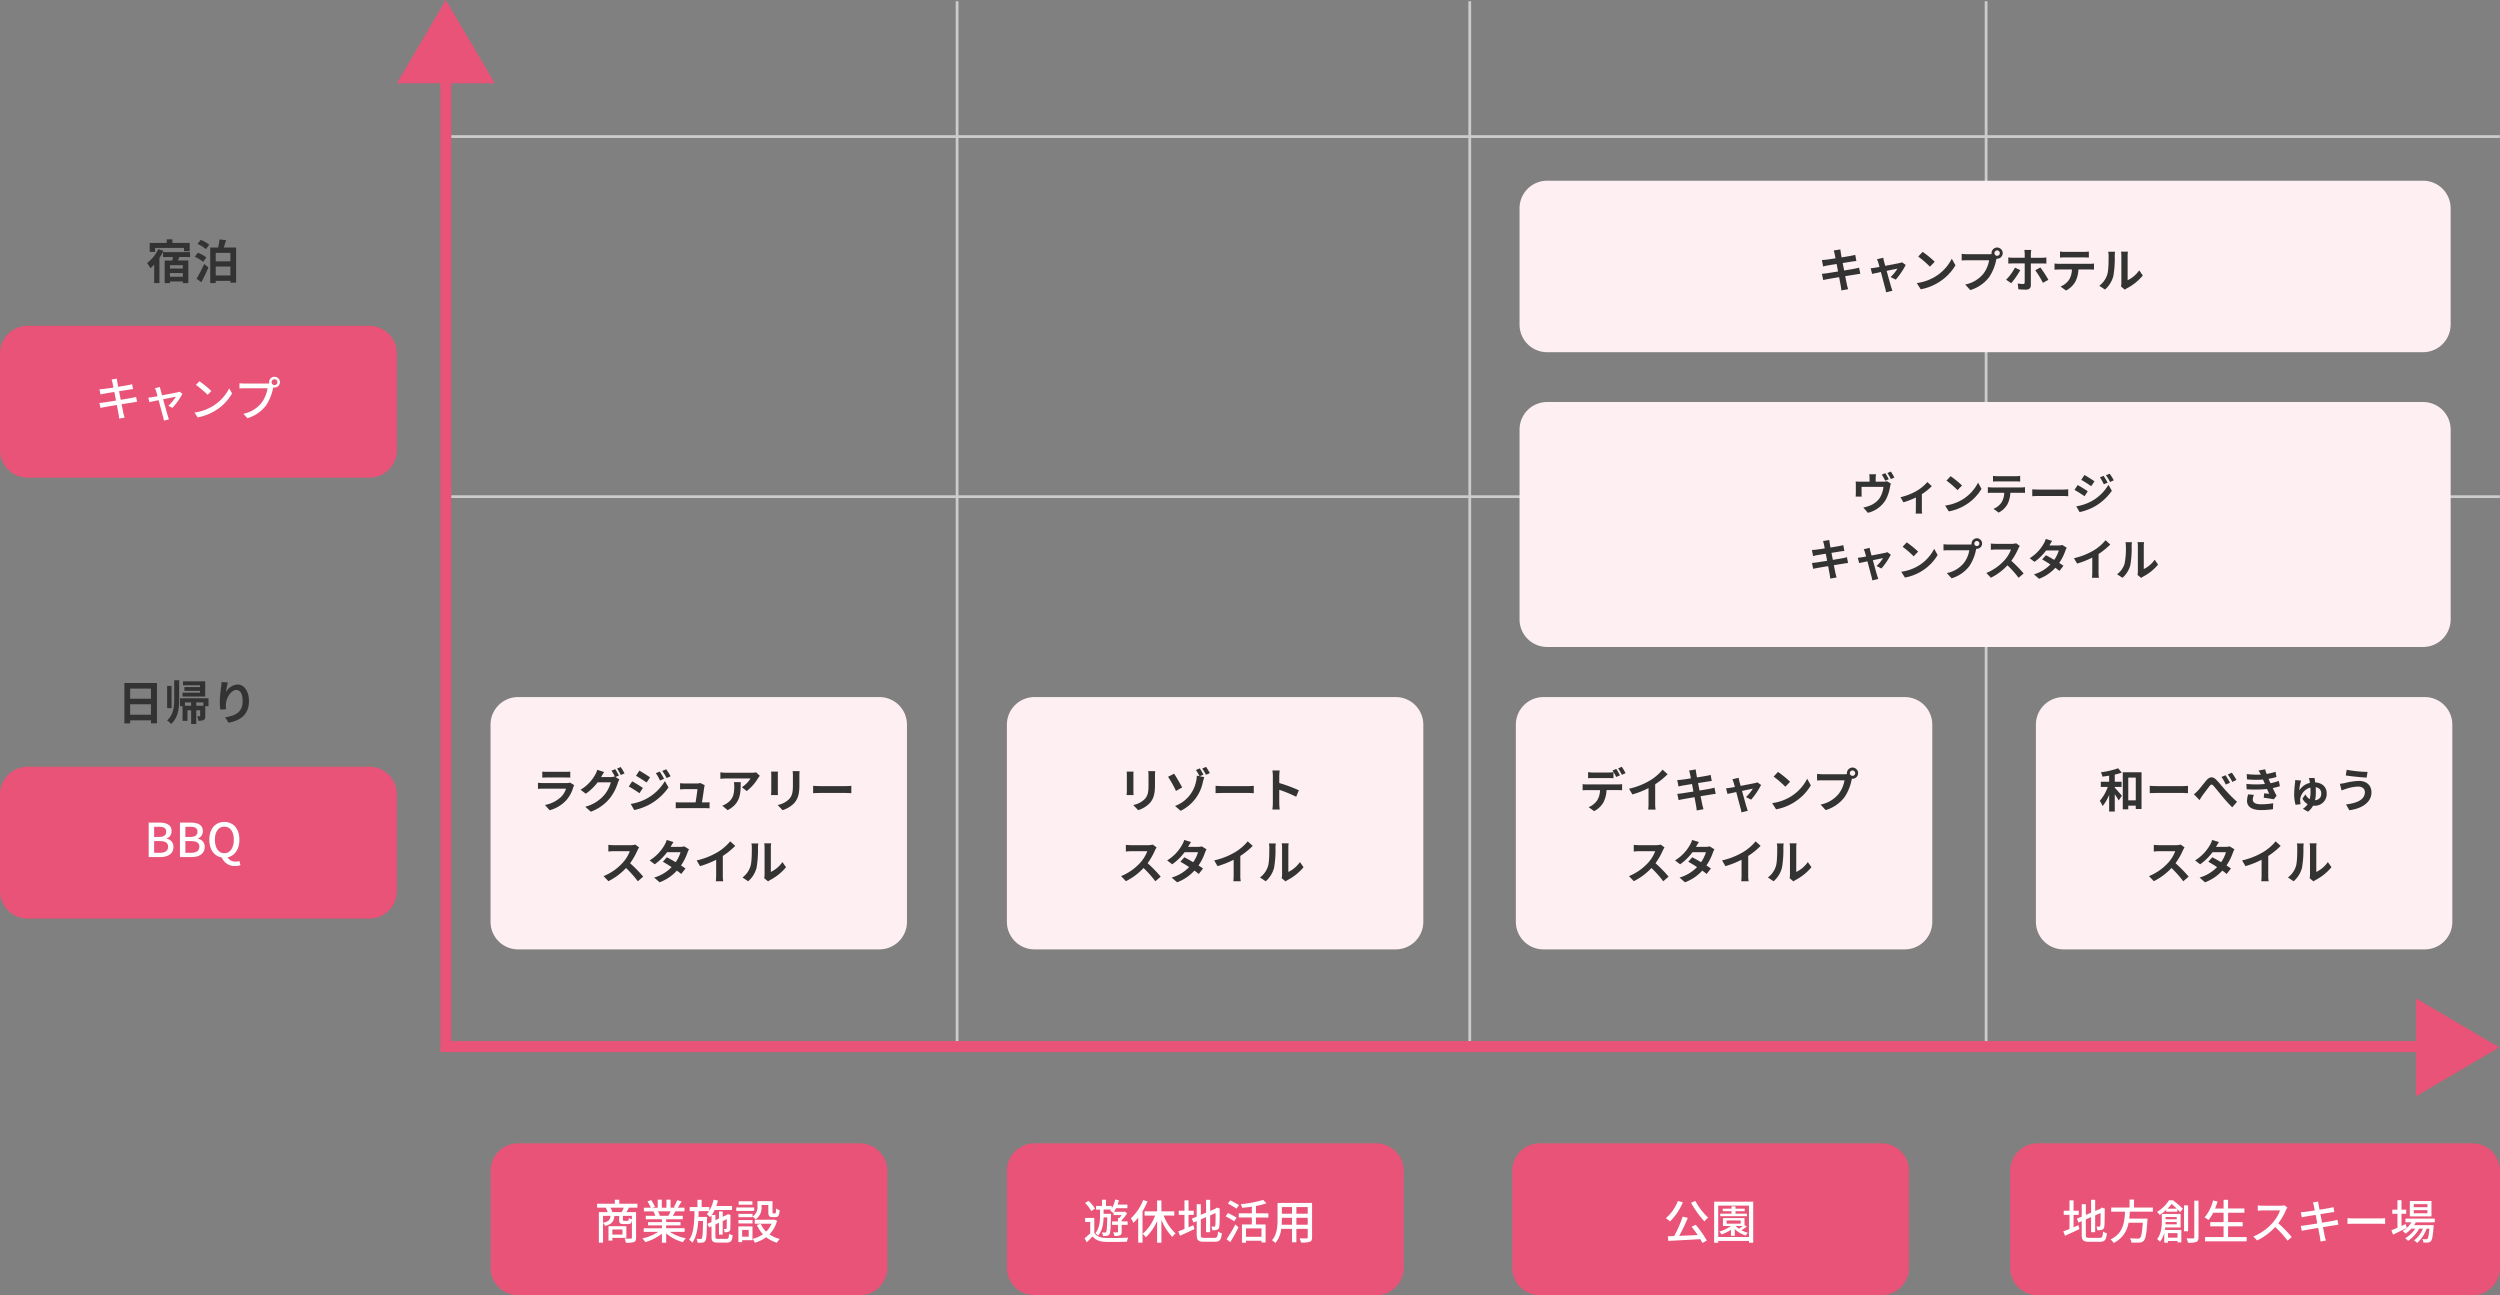 <svg xmlns="http://www.w3.org/2000/svg" width="906.854" height="469.832" viewBox="0 0 906.854 469.832"><rect x="0" y="0" width="906.854" height="469.832" fill="#808080" stroke="none"/><g transform="translate(1736.02 7374)"><path d="M0,0H744.626" transform="translate(-1573.855 -7324.462)" fill="none" stroke="#ccc" stroke-width="1"/><path d="M0,0V379.421" transform="translate(-1388.843 -7373.556)" fill="none" stroke="#ccc" stroke-width="1"/><path d="M0,0V379.421" transform="translate(-1202.879 -7373.556)" fill="none" stroke="#ccc" stroke-width="1"/><path d="M0,0V379.421" transform="translate(-1015.577 -7373.556)" fill="none" stroke="#ccc" stroke-width="1"/><path d="M0,0H744.626" transform="translate(-1573.855 -7193.842)" fill="none" stroke="#ccc" stroke-width="1"/><path d="M10,0H133.949a10,10,0,0,1,10,10V45.092a10,10,0,0,1-10,10H10a10,10,0,0,1-10-10V10A10,10,0,0,1,10,0Z" transform="translate(-1558.083 -6959.261)" fill="#e85377"/><path d="M-23.613-3.468v1.853h-3.655V-3.468Zm1.428,3.043v-4.25h-6.494V.561h1.411V-.425Zm-5.083-9.35a8.326,8.326,0,0,0-.68-1.6h4.828a12.651,12.651,0,0,1-.782,1.6Zm7.089,2.567a3.012,3.012,0,0,1-1.139-.442c-.051.918-.119,1.037-.442,1.037h-1.224c-.391,0-.442-.034-.442-.374V-8.4h3.247ZM-30.651-8.4h2.72c-.153,1.411-.68,2.091-2.72,2.5Zm12.478-2.975v-1.445h-6.579v-1.445h-1.615v1.445H-32.81v1.445h3.145a9.481,9.481,0,0,1,.7,1.6h-3.2V1.309h1.513V-5.865a3.178,3.178,0,0,1,.714,1.088c2.516-.595,3.213-1.649,3.417-3.621H-24.8V-6.97c0,1.19.306,1.53,1.632,1.53h1.581c.867,0,1.241-.289,1.411-1.377V-.51c0,.255-.085.34-.391.357-.289,0-1.275.017-2.3-.034a6.058,6.058,0,0,1,.527,1.53,8.948,8.948,0,0,0,2.907-.272c.6-.255.765-.731.765-1.564V-9.775h-3.485c.289-.459.578-1,.9-1.6Zm12,1.326a15.862,15.862,0,0,1-.748,1.615h-3.587l.493-.1a7.152,7.152,0,0,0-.731-1.513ZM-1.054-2.6V-3.927h-6.7V-4.964h5.219v-1.19H-7.752v-1.02h6.018V-8.432h-3.6c.289-.476.629-1.037.952-1.615H-1.1v-1.326H-3.553a26.6,26.6,0,0,0,1.411-2.312l-1.632-.408a14.817,14.817,0,0,1-1.19,2.516l.646.2H-6.154V-14.28h-1.5v2.907H-9.333V-14.28h-1.479v2.907h-1.87l.867-.323a11.816,11.816,0,0,0-1.36-2.431l-1.377.459a12.746,12.746,0,0,1,1.241,2.3h-2.516v1.326h3.859l-.408.068a8.422,8.422,0,0,1,.714,1.547h-3.485v1.258H-9.3v1.02h-5.015v1.19H-9.3v1.037h-6.6V-2.6h5.253A16.494,16.494,0,0,1-16.371-.238a7.094,7.094,0,0,1,1.037,1.343A16.886,16.886,0,0,0-9.3-1.955v3.3h1.547V-2.074a15.165,15.165,0,0,0,6.086,3.2A7.1,7.1,0,0,1-.612-.289,15.612,15.612,0,0,1-6.375-2.6ZM11.152-.068c-.9,0-1.037-.119-1.037-.782V-5.287L11.407-5.9v4.284H12.75V-6.528l1.479-.7c0,1.853-.017,3.094-.051,3.3-.051.238-.136.289-.306.289-.136,0-.476,0-.748-.017a3.83,3.83,0,0,1,.306,1.19A3.833,3.833,0,0,0,14.756-2.6,1.031,1.031,0,0,0,15.5-3.638c.068-.476.068-2.431.068-4.845L15.64-8.7l-.969-.357-.272.187-.136.1-1.513.7v-1.938H11.407v2.567l-1.292.6v-1.9H8.806a12.2,12.2,0,0,0,1.037-1.8H16.15V-12H10.438c.221-.629.408-1.292.578-1.955L9.452-14.28A13.371,13.371,0,0,1,7.922-10.3v-1.292h-2.8v-2.652H3.6v2.652H.782v1.462H2.533C2.465-6.069,2.278-2.074.578.255A4.363,4.363,0,0,1,1.734,1.326C3.145-.6,3.672-3.434,3.893-6.579H5.61C5.542-2.193,5.44-.612,5.185-.272a.491.491,0,0,1-.51.238c-.255,0-.8,0-1.428-.051a3.747,3.747,0,0,1,.408,1.411,11.184,11.184,0,0,0,1.768-.051A1.231,1.231,0,0,0,6.443.663c.442-.578.527-2.516.629-8.024.017-.2.017-.663.017-.663H3.978c.017-.7.034-1.394.051-2.108H7.82a6.805,6.805,0,0,1-.833,1.088,10.744,10.744,0,0,1,1.19,1.1A6.943,6.943,0,0,0,8.7-8.6v2.414l-1.462.68L7.82-4.2,8.7-4.624V-.867c0,1.7.476,2.142,2.312,2.142h3.213c1.513,0,1.955-.6,2.142-2.652a4.07,4.07,0,0,1-1.309-.561c-.085,1.564-.221,1.87-.935,1.87ZM23.579-9.146h-5.1v1.224h5.1v-.221a5.942,5.942,0,0,1,1.139,1,5.139,5.139,0,0,0,2.142-4.573v-.629h2.448v2.6c0,1.394.357,1.785,1.53,1.785h1.088c.986,0,1.377-.527,1.479-2.55a3.552,3.552,0,0,1-1.292-.578c-.034,1.564-.1,1.785-.357,1.785h-.663c-.238,0-.272-.068-.272-.459v-3.995H25.364v2.023a3.885,3.885,0,0,1-1.785,3.553Zm-5.1,3.5h5.1V-6.885h-5.1ZM23.528-13.7H18.547v1.241h4.981Zm.646,2.244H17.68V-10.2h6.494ZM22.185-3.315V-.867h-2.38V-3.315ZM23.562-4.59H18.445V1.122h1.36V.408h3.757ZM31.45-7.055,31.161-7H24.378v1.445h6.086A8.383,8.383,0,0,1,28.509-2.7a9.023,9.023,0,0,1-1.955-2.839L25.143-5.1a12.036,12.036,0,0,0,2.21,3.366A11.626,11.626,0,0,1,23.579-.068a5.681,5.681,0,0,1,.85,1.394,12.751,12.751,0,0,0,4.1-1.989,11.4,11.4,0,0,0,3.893,1.989,6.189,6.189,0,0,1,1.02-1.36A11.27,11.27,0,0,1,29.716-1.7,11,11,0,0,0,32.47-6.664Z" transform="translate(-1486.623 -6924.544)" fill="#fff"/><path d="M10,0H133.949a10,10,0,0,1,10,10V45.092a10,10,0,0,1-10,10H10a10,10,0,0,1-10-10V10A10,10,0,0,1,10,0Z" transform="translate(-1736.02 -7095.876)" fill="#e85377"/><path d="M10,0H133.949a10,10,0,0,1,10,10V45.092a10,10,0,0,1-10,10H10a10,10,0,0,1-10-10V10A10,10,0,0,1,10,0Z" transform="translate(-1736.02 -7255.82)" fill="#e85377"/><path d="M-16.1,0h4.182c2.771,0,4.794-1.19,4.794-3.672A2.873,2.873,0,0,0-9.588-6.647v-.085A2.783,2.783,0,0,0-7.8-9.435c0-2.261-1.853-3.077-4.42-3.077H-16.1Zm1.972-7.293v-3.689h1.734c1.768,0,2.652.493,2.652,1.8,0,1.173-.8,1.887-2.7,1.887Zm0,5.746V-5.8h1.989c1.989,0,3.077.612,3.077,2.023,0,1.53-1.122,2.227-3.077,2.227ZM-4.76,0H-.578C2.193,0,4.216-1.19,4.216-3.672A2.873,2.873,0,0,0,1.751-6.647v-.085a2.783,2.783,0,0,0,1.785-2.7c0-2.261-1.853-3.077-4.42-3.077H-4.76Zm1.972-7.293v-3.689h1.734c1.768,0,2.652.493,2.652,1.8,0,1.173-.8,1.887-2.7,1.887Zm0,5.746V-5.8H-.8c1.989,0,3.077.612,3.077,2.023,0,1.53-1.122,2.227-3.077,2.227Zm10.71-4.76c0-2.941,1.343-4.726,3.417-4.726s3.434,1.785,3.434,4.726c0,3.026-1.36,4.913-3.434,4.913S7.922-3.281,7.922-6.307Zm8.891,7.752a4.59,4.59,0,0,1-1.326.187A3.2,3.2,0,0,1,12.512.1C15.079-.442,16.8-2.788,16.8-6.307c0-4.029-2.244-6.443-5.457-6.443S5.9-10.336,5.9-6.307c0,3.621,1.8,6,4.505,6.46a5.049,5.049,0,0,0,4.862,3.094,4.965,4.965,0,0,0,1.921-.323Z" transform="translate(-1665.983 -7063.104)" fill="#fff"/><path d="M-18.734-6.987c-.391.119-.952.238-1.6.374-.816.153-2.329.408-3.978.68l-.6-3.111c1.53-.238,2.958-.459,3.706-.578.476-.068,1.054-.153,1.36-.187l-.323-1.785c-.34.1-.867.221-1.394.323-.663.136-2.108.374-3.655.629-.17-.884-.289-1.53-.323-1.734-.085-.374-.136-.9-.187-1.224l-1.9.306a9.683,9.683,0,0,1,.34,1.224c.051.238.17.85.34,1.7-1.547.238-2.958.442-3.587.51-.527.051-1,.085-1.479.119l.357,1.87c.442-.1.884-.2,1.462-.306.6-.1,2.006-.34,3.57-.595l.595,3.128c-1.836.289-3.57.561-4.4.68-.476.068-1.19.153-1.615.17l.391,1.819c.374-.1.884-.2,1.581-.323.8-.153,2.516-.442,4.369-.748.289,1.581.544,2.856.612,3.281.1.51.153,1.054.238,1.649L-22.9.544c-.17-.51-.323-1.105-.442-1.6-.1-.459-.34-1.734-.646-3.264,1.581-.255,3.077-.493,3.961-.629.646-.1,1.258-.221,1.649-.255Zm13.175,4A24.627,24.627,0,0,0-1.921-8.109l-1.088-.765a3.073,3.073,0,0,1-.731.238c-.612.136-3.281.646-5.576,1.088L-9.826-9.4c-.1-.425-.2-.833-.255-1.173l-1.819.442a5,5,0,0,1,.442,1.088c.1.357.289,1,.493,1.8-.918.17-1.632.306-1.87.34-.544.085-.986.153-1.479.187l.408,1.632c.476-.1,1.819-.391,3.349-.7C-9.928-3.4-9.163-.544-8.925.289a8.183,8.183,0,0,1,.272,1.343l1.836-.459C-6.936.85-7.14.221-7.225-.085c-.255-.8-1.037-3.638-1.7-6.035,2.142-.442,4.216-.85,4.624-.935A16.083,16.083,0,0,1-7.038-3.74Zm9.775-9.673L2.975-11.339a38.649,38.649,0,0,1,4.25,3.6L8.568-9.112A34.423,34.423,0,0,0,4.216-12.665ZM2.465-1.292,3.6.459a18.744,18.744,0,0,0,6.511-2.533,17.521,17.521,0,0,0,5.967-6.154l-1.037-1.853a16.186,16.186,0,0,1-5.9,6.409A17.664,17.664,0,0,1,2.465-1.292Zm29-9.979a1.048,1.048,0,0,1-1.054-1.054,1.059,1.059,0,0,1,1.054-1.054,1.063,1.063,0,0,1,1.071,1.054A1.052,1.052,0,0,1,31.467-11.271ZM20.6-11.832a15.379,15.379,0,0,1-1.836-.119v1.887c.425-.017,1.1-.051,1.836-.051h8.347A11.9,11.9,0,0,1,26.826-4.9,11.3,11.3,0,0,1,20.179-.85l1.462,1.6A13.222,13.222,0,0,0,28.39-3.859,17.02,17.02,0,0,0,30.94-10.1l.085-.323a1.853,1.853,0,0,0,.442.051,1.959,1.959,0,0,0,1.972-1.955,1.97,1.97,0,0,0-1.972-1.955,1.966,1.966,0,0,0-1.955,1.955,2.11,2.11,0,0,0,.051.459,5.39,5.39,0,0,1-.714.034Z" transform="translate(-1667.921 -7223.047)" fill="#fff"/><path d="M-13.77-11.254H-3.3v1.19h2.074v-3.009H-7.48v-1.309H-9.554v1.309h-6.188v3.247h1.972Zm1.139.425A13.053,13.053,0,0,1-16.677-5.8a12.958,12.958,0,0,1,1.156,1.9A12.507,12.507,0,0,0-14.11-5.2V1.479h1.9V-7.6a19.626,19.626,0,0,0,1.462-2.584Zm8.908,7.055H-8.381V-5h4.658ZM-8.381-.8V-2.142h4.658V-.8ZM-1.1-7.956V-9.724H-10.9v1.768h3.621c-.085.425-.187.85-.272,1.258H-10.3V1.513h1.921V.918h4.658V1.5h2.006V-6.7H-5.474l.459-1.258ZM3.009,1.156C3.893-.476,4.828-2.414,5.576-4.2L4.029-5.44A52.591,52.591,0,0,1,1.258-.085Zm1.8-8.993A13.159,13.159,0,0,0,1.734-9.52L.629-8.041A13.121,13.121,0,0,1,3.672-6.188ZM1.632-12.716a12.05,12.05,0,0,1,3.009,1.9l1.207-1.6a11.6,11.6,0,0,0-3.077-1.768ZM8.211-1.275V-4.522h5.321v3.247Zm5.321-8.194v3.077H8.211V-9.469Zm-2.38-1.938c.272-.833.561-1.768.8-2.7l-2.38-.238a21.671,21.671,0,0,1-.493,2.941H6.222V1.479H8.211V.68h5.321v.663h2.074v-12.75Z" transform="translate(-1665.983 -7272.807)" fill="#333"/><path d="M-20.774-1.87V-5.678h7.548V-1.87Zm7.548-9.469v3.655h-7.548v-3.655Zm-9.639-2.04V1.275h2.091V.17h7.548V1.241h2.176v-14.62Zm29.308-.612H-1.6v1.428H4.556v.663H-1.1v1.36H4.556v.663H-1.785v1.411H6.443ZM-5.746-12.308H-7.361v8.041h1.615ZM-4.794-7.6c0,2.941-.272,5.746-2.6,7.8A6.248,6.248,0,0,1-5.916,1.479C-3.315-.867-2.992-4.2-2.992-7.6v-6.766h-1.8ZM5.8-5.134H3.213V-6.341H5.8Zm-6.7,0V-6.341H1.343v1.207ZM7.65-7.854H-2.686v2.89h.918V.357H.017V-3.485H1.343V1.479h1.87V-3.485H4.624v1.972c0,.136-.051.187-.187.187a7.861,7.861,0,0,1-.918,0A5.812,5.812,0,0,1,3.978.306,3.947,3.947,0,0,0,5.9.017c.493-.272.578-.731.578-1.5V-4.964H7.65ZM12.359-13.7c-.017.476-.051,1.156-.136,1.768a40.827,40.827,0,0,0-.476,5.389,21.778,21.778,0,0,0,.2,2.805l2.091-.136a10.11,10.11,0,0,1-.085-1.785c.085-2.21,1.819-5.2,3.808-5.2,1.394,0,2.261,1.445,2.261,4.046,0,4.08-2.618,5.3-6.358,5.882L14.943,1.02C19.4.2,22.321-2.074,22.321-6.834c0-3.706-1.819-6-4.165-6a5.2,5.2,0,0,0-4.165,2.72,27.487,27.487,0,0,1,.68-3.485Z" transform="translate(-1668.035 -7112.864)" fill="#333"/><path d="M10,0H133.949a10,10,0,0,1,10,10V45.092a10,10,0,0,1-10,10H10a10,10,0,0,1-10-10V10A10,10,0,0,1,10,0Z" transform="translate(-1370.781 -6959.261)" fill="#e85377"/><path d="M-33.677-7.854c-.1,3.655-.2,4.964-.425,5.287a.387.387,0,0,1-.425.2,9.989,9.989,0,0,1-1.088-.051,3.408,3.408,0,0,1,.357,1.292,7.134,7.134,0,0,0,1.411-.051,1.214,1.214,0,0,0,.935-.527c.357-.51.476-2.159.578-6.851,0-.187.017-.6.017-.6h-2.7v-1.547h2.669c-.1.119-.187.238-.289.357a7.958,7.958,0,0,1,1.088.884l.153-.187V-8.7h2.941a12.815,12.815,0,0,1-.8,1.037H-29.8v1.258h-2.125v1.258H-29.8v2.5c0,.17-.051.221-.255.221s-.833,0-1.5-.017a4.466,4.466,0,0,1,.459,1.309,5.038,5.038,0,0,0,2.057-.238c.476-.2.578-.612.578-1.258V-5.151H-26.3V-6.409h-2.159v-.442a13.676,13.676,0,0,0,1.989-2.5l-.85-.612-.289.068h-3.621a8.578,8.578,0,0,0,.748-1.292h4.1v-1.309h-3.553a14.876,14.876,0,0,0,.476-1.547l-1.36-.306a10.162,10.162,0,0,1-1.224,3.2v-.867h-2.091v-2.244H-35.6v2.244h-2.159v1.326h1.445v2.312c0,1.887-.187,4.437-1.7,6.239a5.5,5.5,0,0,1,.969.918c1.649-1.853,1.972-4.488,2.023-6.63Zm-4.471-3.162a11.955,11.955,0,0,0-2.329-2.856l-1.258.782a12.19,12.19,0,0,1,2.244,2.941Zm-.238,3.349h-3.332V-6.2h1.853v4.131A23.364,23.364,0,0,1-41.922-.306l.8,1.479c.765-.731,1.462-1.428,2.108-2.125C-37.961.357-36.482.935-34.34,1.02c2.04.068,5.763.034,7.786-.051a6.43,6.43,0,0,1,.476-1.5c-2.193.153-6.273.2-8.279.119-1.87-.068-3.281-.612-4.029-1.819Zm17.731-6.494a17.7,17.7,0,0,1-4.471,6.647,10.574,10.574,0,0,1,.935,1.632A15.92,15.92,0,0,0-22.457-7.8v9.1h1.564V-10.064a25.463,25.463,0,0,0,1.8-3.6ZM-9.367-8.517v-1.547h-4.675v-3.944h-1.564v3.944h-4.539v1.547h3.825A16.38,16.38,0,0,1-20.842-1.9,7.464,7.464,0,0,1-19.669-.646a18.466,18.466,0,0,0,4.063-5.882V1.343h1.564v-8.3a19.218,19.218,0,0,0,3.961,6.2,6.06,6.06,0,0,1,1.19-1.275,17.2,17.2,0,0,1-4.335-6.494ZM-4.2-8.772h1.887v-1.5H-4.2v-3.774H-5.678v3.774H-7.769v1.5h2.091v5.117c-.85.34-1.632.646-2.244.867l.612,1.581C-5.8-1.87-3.859-2.754-2.074-3.621l-.357-1.394c-.578.238-1.19.493-1.768.748ZM1.53-.425C.442-.425.255-.612.255-1.564V-7.14l1.9-.816v5.474H3.638v-6.1l1.972-.85c0,2.6-.034,4.182-.1,4.505-.068.357-.221.425-.442.425-.17,0-.629,0-.986-.017a4.882,4.882,0,0,1,.357,1.343,5.238,5.238,0,0,0,1.632-.187c.527-.136.816-.51.9-1.224.1-.663.136-2.975.136-6.154l.068-.272-1.1-.425L5.8-11.22l-.306.238L3.638-10.2v-4.046H2.159v4.675l-1.9.8v-3.876h-1.5v4.505L-3.009-7.4l.595,1.411,1.173-.51v4.913c0,2.04.595,2.567,2.686,2.567H5.338c1.853,0,2.329-.765,2.55-3.111a4.218,4.218,0,0,1-1.394-.6c-.136,1.853-.306,2.3-1.241,2.3ZM14.11-12.308a35.41,35.41,0,0,0-3.162-1.717L10.064-12.9c1,.561,2.414,1.377,3.111,1.87Zm-.867,4.556c-.714-.459-2.159-1.207-3.128-1.683L9.248-8.262c1.02.527,2.431,1.343,3.128,1.819ZM10.914,1.122c1-1.581,2.142-3.621,3.009-5.372L12.784-5.3A50.417,50.417,0,0,1,9.588.068ZM22.253-.816H16.626v-3.06h5.627Zm2.5-7V-9.333h-4.5V-12a22.714,22.714,0,0,0,3.825-.986l-1.241-1.224a38.729,38.729,0,0,1-8.075,1.547,5.583,5.583,0,0,1,.459,1.326c1.122-.085,2.346-.221,3.536-.408v2.414H14.025V-7.82h4.726V-5.3h-3.57v6.63h1.445V.612h5.627v.629h1.5V-5.3h-3.5V-7.82ZM34.918-5.2V-7.718h4.114V-5.2Zm-5.338,0c.051-.629.068-1.258.068-1.836v-.68h3.689V-5.2Zm3.757-6.392v2.4H29.648v-2.4Zm5.695,2.4H34.918v-2.4h4.114Zm1.581-3.91H28.084v6.052c0,2.4-.17,5.406-2.023,7.463A5.232,5.232,0,0,1,27.3,1.445a9.751,9.751,0,0,0,2.125-5.151h3.91V1.156h1.581V-3.706h4.114V-.663c0,.323-.119.425-.425.425-.323,0-1.445.017-2.533-.034a6.532,6.532,0,0,1,.527,1.53A9.306,9.306,0,0,0,39.78.986c.612-.238.833-.714.833-1.632Z" transform="translate(-1300.686 -6924.544)" fill="#fff"/><path d="M10,0H133.949a10,10,0,0,1,10,10V45.092a10,10,0,0,1-10,10H10a10,10,0,0,1-10-10V10A10,10,0,0,1,10,0Z" transform="translate(-1187.493 -6959.261)" fill="#e85377"/><path d="M-6.97-13.158A36.149,36.149,0,0,0-2.108-6.392,7.929,7.929,0,0,1-.765-7.769a24.314,24.314,0,0,1-4.641-6.052Zm-4.76-.663a15.64,15.64,0,0,1-4.386,6.256A8.745,8.745,0,0,1-14.6-6.392a20.87,20.87,0,0,0,4.658-6.936Zm4.964,9.35c.731.9,1.513,1.972,2.21,3.009-2.3.119-4.624.221-6.7.306A68.058,68.058,0,0,0-8.126-7.684L-10-8.143a44.565,44.565,0,0,1-3.077,7.055c-.85.034-1.632.068-2.329.085l.2,1.666C-12.189.51-7.786.289-3.621.034q.459.765.765,1.377L-1.241.544A38.627,38.627,0,0,0-5.253-5.168ZM13.311-9.214H9.146V-10.1h3.366v-.918H9.146v-.85H7.718v.85h-3.2v.918h3.2v.884h-4.1v.935h9.69ZM9.265-4.743H11.8c-.425.34-.918.7-1.377,1a6.753,6.753,0,0,1-1.156-.986ZM5.933-6.749h5.1v1.156h-5.1Zm6.494,1.7V-7.616H4.607v2.873H7.514a14.73,14.73,0,0,1-4.25,2.057,8.067,8.067,0,0,1,.884,1.02A18.31,18.31,0,0,0,7.514-3.349V-1.19H8.908v-2.4a10.258,10.258,0,0,0,3.944,2.312,5.227,5.227,0,0,1,.833-1,10.19,10.19,0,0,1-2.38-.935A15.252,15.252,0,0,0,13.26-4.539ZM2.89-.748v-11.39H14.042V-.748ZM1.411-13.566V1.343H2.89V.68H14.042v.663h1.547V-13.566Z" transform="translate(-1115.641 -6924.544)" fill="#fff"/><path d="M10,0H167.715a10,10,0,0,1,10,10V45.092a10,10,0,0,1-10,10H10a10,10,0,0,1-10-10V10A10,10,0,0,1,10,0Z" transform="translate(-1006.881 -6959.261)" fill="#e85377"/><path d="M-63.7-8.772h1.887v-1.5H-63.7v-3.774h-1.479v3.774h-2.091v1.5h2.091v5.117c-.85.34-1.632.646-2.244.867l.612,1.581c1.513-.663,3.451-1.547,5.236-2.414l-.357-1.394c-.578.238-1.19.493-1.768.748ZM-57.97-.425c-1.088,0-1.275-.187-1.275-1.139V-7.14l1.9-.816v5.474h1.479v-6.1l1.972-.85c0,2.6-.034,4.182-.1,4.505-.068.357-.221.425-.442.425-.17,0-.629,0-.986-.017a4.882,4.882,0,0,1,.357,1.343,5.238,5.238,0,0,0,1.632-.187c.527-.136.816-.51.9-1.224.1-.663.136-2.975.136-6.154l.068-.272-1.1-.425-.272.221-.306.238-1.853.782v-4.046h-1.479v4.675l-1.9.8v-3.876h-1.5v4.505l-1.768.748.595,1.411,1.173-.51v4.913c0,2.04.6,2.567,2.686,2.567h3.893c1.853,0,2.329-.765,2.55-3.111a4.218,4.218,0,0,1-1.394-.6c-.136,1.853-.306,2.3-1.241,2.3Zm23.035-9.5v-1.513h-6.834v-2.89h-1.615v2.89h-6.681v1.513h5.032C-45.22-6.154-45.679-2.006-50.3.119a4.619,4.619,0,0,1,1.139,1.309,9.765,9.765,0,0,0,5.406-7.344h5.168c-.238,3.536-.561,5.134-1.02,5.525a1.114,1.114,0,0,1-.816.221c-.476,0-1.666-.017-2.839-.119a3.269,3.269,0,0,1,.544,1.547,27.318,27.318,0,0,0,2.873.017,2.112,2.112,0,0,0,1.6-.646c.663-.7,1.02-2.584,1.326-7.31.034-.238.051-.731.051-.731H-43.5c.1-.833.17-1.683.221-2.516Zm8.653,1.938v.816h-4.029V-7.99Zm-4.063,2.652c.017-.289.034-.578.034-.85h4.029v.85Zm4.352,3.179V-.493h-3.451V-2.159Zm1.122-2.04v-4.93h-6.817v2.618c0,1.921-.17,4.59-1.734,6.528a5.66,5.66,0,0,1,1.071.952A8.5,8.5,0,0,0-30.8-2.261v3.57h1.36V.7h3.451v.51H-24.6V-3.315h-5.967c.051-.289.085-.6.119-.884Zm-4.777-6.817a18.519,18.519,0,0,0,1.513-1.7,24.68,24.68,0,0,1,1.887,1.7Zm.561-3.06a12.825,12.825,0,0,1-4.352,4.233,4.319,4.319,0,0,1,.969,1.105,15.191,15.191,0,0,0,2.38-1.853v.68h4.029v-.935c.391.408.731.765,1,1.071l1.037-1.19a37.33,37.33,0,0,0-3.638-3.111Zm6.936,1.853H-23.63v9.384h1.479Zm2.244-1.7V-.646c0,.289-.136.391-.408.408-.34,0-1.326.017-2.4-.034a7.88,7.88,0,0,1,.51,1.6,8.263,8.263,0,0,0,3.026-.289c.595-.272.8-.731.8-1.666V-13.923ZM-7.65-.714v-3.91h5.287V-6.137H-7.65v-3.4h5.916v-1.547H-7.65v-3.162H-9.282v3.162h-3.077c.323-.816.629-1.683.884-2.55l-1.632-.374a14.676,14.676,0,0,1-3.077,6.154,10.124,10.124,0,0,1,1.445.952,14.677,14.677,0,0,0,1.683-2.635h3.774v3.4h-4.845v1.513h4.845v3.91h-6.732V.816h15.1V-.714Zm20.4-11.543a5.157,5.157,0,0,1-1.479.17H4.964a18.189,18.189,0,0,1-1.853-.119v1.921c.272-.017,1.19-.1,1.853-.1H11.2A13.986,13.986,0,0,1,8.5-5.9,19.1,19.1,0,0,1,1.513-.918L2.89.51A21.757,21.757,0,0,0,9.435-4.369,36.771,36.771,0,0,1,13.923.6L15.436-.731a45.186,45.186,0,0,0-4.862-4.981,23.268,23.268,0,0,0,2.788-4.845,5.868,5.868,0,0,1,.493-.884Zm19.261,5.27c-.391.119-.952.238-1.6.374-.816.153-2.329.408-3.978.68l-.6-3.111c1.53-.238,2.958-.459,3.706-.578.476-.068,1.054-.153,1.36-.187l-.323-1.785c-.34.1-.867.221-1.394.323-.663.136-2.108.374-3.655.629-.17-.884-.289-1.53-.323-1.734-.085-.374-.136-.9-.187-1.224l-1.9.306a9.683,9.683,0,0,1,.34,1.224c.051.238.17.85.34,1.7-1.547.238-2.958.442-3.587.51-.527.051-1,.085-1.479.119l.357,1.87c.442-.1.884-.2,1.462-.306.6-.1,2.006-.34,3.57-.595l.595,3.128c-1.836.289-3.57.561-4.4.68-.476.068-1.19.153-1.615.17l.391,1.819c.374-.1.884-.2,1.581-.323.8-.153,2.516-.442,4.369-.748.289,1.581.544,2.856.612,3.281.1.51.153,1.054.238,1.649l1.955-.34c-.17-.51-.323-1.105-.442-1.6-.1-.459-.34-1.734-.646-3.264,1.581-.255,3.077-.493,3.961-.629.646-.1,1.258-.221,1.649-.255Zm3.655,1.5c.561-.034,1.564-.068,2.516-.068H47.43c.748,0,1.513.051,1.887.068V-7.582c-.408.034-1.071.1-1.9.1H38.182c-.918,0-1.972-.051-2.516-.1Zm29-6.069H59.7v-1.105h4.964Zm0,2.193H59.7v-1.122h4.964ZM66.13-13.8H58.276v5.576H66.13ZM56.814-5.457c-.527.238-1.054.476-1.564.714v-4.42h1.717v-1.5H55.25v-3.434H53.788v3.434h-1.87v1.5h1.87V-4.1c-.833.357-1.6.68-2.21.918L52.19-1.6c1.428-.68,3.264-1.6,4.964-2.465ZM67.32-6.069V-7.412H56.695v1.343h2.176a9.126,9.126,0,0,1-3.213,3.128,8.566,8.566,0,0,1,1.071.986A11.542,11.542,0,0,0,58.82-3.774h1.428A11,11,0,0,1,56.576-.289,4.386,4.386,0,0,1,57.63.663a13.064,13.064,0,0,0,4.046-4.437h1.343A9.86,9.86,0,0,1,59.789.51a5.074,5.074,0,0,1,1.139.884,11.749,11.749,0,0,0,3.417-5.168h1.02c-.2,2.4-.425,3.366-.68,3.655-.136.17-.272.187-.527.187A11.361,11.361,0,0,1,62.832,0a3.123,3.123,0,0,1,.357,1.275,13.385,13.385,0,0,0,1.7-.017,1.479,1.479,0,0,0,1.02-.476c.459-.51.714-1.836.986-5.236.017-.2.034-.595.034-.595H59.823a7.826,7.826,0,0,0,.629-1.02Z" transform="translate(-920.151 -6924.544)" fill="#fff"/><path d="M17.771,0,35.543,30.212H0Z" transform="translate(-1592.071 -7374)" fill="#e85377"/><path d="M17.771,0,35.543,30.212H0Z" transform="translate(-829.452 -7011.851) rotate(90)" fill="#e85377"/><path d="M10,0H141.058a10,10,0,0,1,10,10V81.523a10,10,0,0,1-10,10H10a10,10,0,0,1-10-10V10A10,10,0,0,1,10,0Z" transform="translate(-1558.083 -7121.143)" fill="#fdeff2"/><path d="M-44.88-9.044a3.586,3.586,0,0,1-1.241.17h-8.415c-.527,0-1.258-.034-1.972-.1v2.21c.714-.068,1.564-.085,1.972-.085h8.211A7.375,7.375,0,0,1-48.076-3.91a11.457,11.457,0,0,1-5.9,2.975l1.7,1.921a12.73,12.73,0,0,0,6.069-3.672A12.217,12.217,0,0,0-43.69-7.4a6.3,6.3,0,0,1,.323-.714Zm-10.064-1.8c.493-.034,1.224-.051,1.768-.051h6.511c.612,0,1.411.017,1.87.051v-2.193a16.028,16.028,0,0,1-1.836.085h-6.545a14.33,14.33,0,0,1-1.768-.085Zm27.8-.748a24.891,24.891,0,0,0-1.343-2.329l-1.343.544a19.714,19.714,0,0,1,1.241,2.193l-.119-.068a5.355,5.355,0,0,1-1.479.2h-3.417l.051-.085c.2-.374.646-1.139,1.054-1.734l-2.5-.816a7.433,7.433,0,0,1-.765,1.785,14.545,14.545,0,0,1-5.3,5.457l1.9,1.428a18.664,18.664,0,0,0,4.284-4.114h4.794A12.026,12.026,0,0,1-32.5-4.505,13.6,13.6,0,0,1-39.355-.289l2.006,1.8A15.833,15.833,0,0,0-30.5-3.3a17.157,17.157,0,0,0,2.975-5.678,7.2,7.2,0,0,1,.561-1.207l-1.445-.884Zm-.68-2.55a16.179,16.179,0,0,1,1.36,2.346l1.36-.578a24.273,24.273,0,0,0-1.377-2.312Zm15.487,1.088-1.411.595a15.355,15.355,0,0,1,1.5,2.669l1.479-.629A25.588,25.588,0,0,0-12.342-13.056ZM-10-13.872l-1.445.6a16.335,16.335,0,0,1,1.6,2.584l1.445-.646A21.861,21.861,0,0,0-10-13.872Zm-9.724.493-1.224,1.87c1.122.629,2.89,1.768,3.842,2.431l1.258-1.87C-16.728-11.56-18.6-12.767-19.72-13.379Zm-3.145,12.07L-21.59.918a21.38,21.38,0,0,0,5.678-2.091,20.506,20.506,0,0,0,6.749-6.12L-10.472-9.6A17.209,17.209,0,0,1-17.085-3.23,18.231,18.231,0,0,1-22.865-1.309Zm.527-8.194-1.224,1.87c1.139.612,2.907,1.751,3.876,2.431l1.241-1.9C-19.312-7.718-21.182-8.891-22.338-9.5ZM2.975-1.853c.255-1.615.7-4.539.833-5.542a4.739,4.739,0,0,1,.17-.714l-1.632-.8a4.034,4.034,0,0,1-1.275.187H-3.281c-.459,0-1.241-.051-1.683-.1v2.244c.493-.034,1.156-.085,1.7-.085h4.59C1.275-5.712.9-3.3.663-1.853H-4.845a16.331,16.331,0,0,1-1.683-.085V.272C-5.882.238-5.457.221-4.845.221H4.114c.442,0,1.275.034,1.615.051V-1.921c-.442.051-1.224.068-1.666.068ZM14.569-9.214a9.424,9.424,0,0,1,.119,1.53c0,2.788-.408,4.59-2.567,6.086a6.717,6.717,0,0,1-1.785.935L12.308.952C16.949-1.53,17.034-5,17.034-9.214Zm8.041-3.553a8.469,8.469,0,0,1-1.717.153H11.73a13.477,13.477,0,0,1-2.074-.17v2.363c.8-.068,1.36-.119,2.074-.119h8.857a10.11,10.11,0,0,1-3.128,3.162L19.21-5.967a17.106,17.106,0,0,0,4.1-4.658,8.559,8.559,0,0,1,.663-.884Zm5.44-.272a11.562,11.562,0,0,1,.068,1.292v5.729c0,.51-.068,1.173-.085,1.5h2.516C30.515-4.913,30.5-5.576,30.5-6v-5.746c0-.544.017-.918.051-1.292Zm7.82-.153a11.992,11.992,0,0,1,.1,1.7v3.23c0,2.652-.221,3.927-1.377,5.2A7.956,7.956,0,0,1,30.43-.918L32.215.952a9.876,9.876,0,0,0,4.131-2.465c1.258-1.394,1.972-2.958,1.972-6.613v-3.366c0-.68.034-1.224.068-1.7ZM43.3-5.2c.629-.051,1.768-.085,2.737-.085h9.129c.714,0,1.581.068,1.989.085V-7.871c-.442.034-1.207.1-1.989.1H46.036c-.884,0-2.125-.051-2.737-.1ZM-21.216,13.437a6.138,6.138,0,0,1-1.768.221h-5.984a18.993,18.993,0,0,1-2.006-.119v2.414c.357-.017,1.292-.119,2.006-.119H-23.2A13.172,13.172,0,0,1-25.738,20a19.26,19.26,0,0,1-6.97,4.879l1.751,1.836a22.393,22.393,0,0,0,6.392-4.777,38.767,38.767,0,0,1,4.284,4.811l1.938-1.683A47.791,47.791,0,0,0-23.086,20.2a24.994,24.994,0,0,0,2.669-4.675,8.032,8.032,0,0,1,.6-1.054Zm17.765.646a5.4,5.4,0,0,1-1.479.187H-8.415l.017-.017c.2-.357.646-1.139,1.054-1.734l-2.465-.765a7.521,7.521,0,0,1-.765,1.785A15.561,15.561,0,0,1-16,19.183l1.836,1.411a20.006,20.006,0,0,0,4.488-4.386h4.879a12.383,12.383,0,0,1-1.768,3.621c-1.139-.68-2.3-1.326-3.2-1.785L-11.2,19.659c.867.493,2.023,1.19,3.179,1.938a14.376,14.376,0,0,1-6.341,3.808l1.972,1.717A16.225,16.225,0,0,0-6.12,22.889,19.685,19.685,0,0,1-4.539,24.1l1.547-1.989c-.425-.306-1-.7-1.632-1.088a19.569,19.569,0,0,0,2.346-4.658,8,8,0,0,1,.561-1.207ZM10.54,17.568a27.777,27.777,0,0,0,4.505-3.655l-1.819-1.649a17.942,17.942,0,0,1-4.437,3.842,26.117,26.117,0,0,1-7.735,3.077l1.224,2.074a33.237,33.237,0,0,0,5.848-2.312v5.576a19.038,19.038,0,0,1-.119,2.227h2.686a11.688,11.688,0,0,1-.153-2.227Zm9.214,9.18a9.847,9.847,0,0,0,3.026-4.879,37.509,37.509,0,0,0,.51-7.31,10.842,10.842,0,0,1,.119-1.53h-2.5a6.205,6.205,0,0,1,.153,1.547c0,2.057-.017,5.27-.493,6.732a8.02,8.02,0,0,1-2.89,4.063Zm7.208.051a4.334,4.334,0,0,1,.748-.51,18.718,18.718,0,0,0,5.763-4.641l-1.309-1.87a10.765,10.765,0,0,1-4.2,3.587V14.474a8.633,8.633,0,0,1,.119-1.479H25.551a7.537,7.537,0,0,1,.136,1.462v9.911a6.469,6.469,0,0,1-.136,1.258Z" transform="translate(-1484.367 -7081.075)" fill="#333"/><path d="M10,0H141.058a10,10,0,0,1,10,10V81.523a10,10,0,0,1-10,10H10a10,10,0,0,1-10-10V10A10,10,0,0,1,10,0Z" transform="translate(-1370.781 -7121.143)" fill="#fdeff2"/><path d="M-30.685-13.039a11.562,11.562,0,0,1,.068,1.292v5.729c0,.51-.068,1.173-.085,1.5h2.516c-.034-.391-.051-1.054-.051-1.479v-5.746c0-.544.017-.918.051-1.292Zm7.82-.153a11.992,11.992,0,0,1,.1,1.7v3.23c0,2.652-.221,3.927-1.377,5.2A7.956,7.956,0,0,1-28.305-.918L-26.52.952a9.876,9.876,0,0,0,4.131-2.465c1.258-1.394,1.972-2.958,1.972-6.613v-3.366c0-.68.034-1.224.068-1.7Zm12.308,5.9c-.629-1.19-2.091-3.774-2.924-4.981l-2.193,1.122A38.41,38.41,0,0,1-12.8-6.018Zm7.718-4.624A20.807,20.807,0,0,0-4.165-14.2l-1.411.578a16.151,16.151,0,0,1,1.309,2.244l-.969-.187a9.539,9.539,0,0,1-.255,2.006,12.053,12.053,0,0,1-7.65,8.993L-11.1,1.19A14.862,14.862,0,0,0-3.043-9.231c.085-.34.306-1.19.493-1.8l-1.632-.323Zm-.442-2.244a20.151,20.151,0,0,1,1.36,2.278l1.411-.612c-.323-.6-.935-1.632-1.36-2.244ZM1.564-5.2c.629-.051,1.768-.085,2.737-.085H13.43c.714,0,1.581.068,1.989.085V-7.871c-.442.034-1.207.1-1.989.1H4.3c-.884,0-2.125-.051-2.737-.1ZM31.773-6.256a55.523,55.523,0,0,0-7.106-2.635v-2.5a18.488,18.488,0,0,1,.153-2.057H22.168a11.856,11.856,0,0,1,.17,2.057v9.758a18.191,18.191,0,0,1-.17,2.363H24.82c-.068-.68-.153-1.87-.153-2.363V-6.443A49.1,49.1,0,0,1,30.8-3.91ZM-21.216,13.437a6.138,6.138,0,0,1-1.768.221h-5.984a18.993,18.993,0,0,1-2.006-.119v2.414c.357-.017,1.292-.119,2.006-.119H-23.2A13.172,13.172,0,0,1-25.738,20a19.26,19.26,0,0,1-6.97,4.879l1.751,1.836a22.393,22.393,0,0,0,6.392-4.777,38.767,38.767,0,0,1,4.284,4.811l1.938-1.683A47.791,47.791,0,0,0-23.086,20.2a24.994,24.994,0,0,0,2.669-4.675,8.032,8.032,0,0,1,.6-1.054Zm17.765.646a5.4,5.4,0,0,1-1.479.187H-8.415l.017-.017c.2-.357.646-1.139,1.054-1.734l-2.465-.765a7.521,7.521,0,0,1-.765,1.785A15.561,15.561,0,0,1-16,19.183l1.836,1.411a20.006,20.006,0,0,0,4.488-4.386h4.879a12.383,12.383,0,0,1-1.768,3.621c-1.139-.68-2.3-1.326-3.2-1.785L-11.2,19.659c.867.493,2.023,1.19,3.179,1.938a14.376,14.376,0,0,1-6.341,3.808l1.972,1.717A16.225,16.225,0,0,0-6.12,22.889,19.685,19.685,0,0,1-4.539,24.1l1.547-1.989c-.425-.306-1-.7-1.632-1.088a19.569,19.569,0,0,0,2.346-4.658,8,8,0,0,1,.561-1.207ZM10.54,17.568a27.777,27.777,0,0,0,4.505-3.655l-1.819-1.649a17.942,17.942,0,0,1-4.437,3.842,26.117,26.117,0,0,1-7.735,3.077l1.224,2.074a33.237,33.237,0,0,0,5.848-2.312v5.576a19.038,19.038,0,0,1-.119,2.227h2.686a11.688,11.688,0,0,1-.153-2.227Zm9.214,9.18a9.847,9.847,0,0,0,3.026-4.879,37.509,37.509,0,0,0,.51-7.31,10.842,10.842,0,0,1,.119-1.53h-2.5a6.205,6.205,0,0,1,.153,1.547c0,2.057-.017,5.27-.493,6.732a8.02,8.02,0,0,1-2.89,4.063Zm7.208.051a4.334,4.334,0,0,1,.748-.51,18.718,18.718,0,0,0,5.763-4.641l-1.309-1.87a10.765,10.765,0,0,1-4.2,3.587V14.474a8.633,8.633,0,0,1,.119-1.479H25.551a7.537,7.537,0,0,1,.136,1.462v9.911a6.469,6.469,0,0,1-.136,1.258Z" transform="translate(-1296.645 -7081.075)" fill="#333"/><path d="M10,0H141.058a10,10,0,0,1,10,10V81.523a10,10,0,0,1-10,10H10a10,10,0,0,1-10-10V10A10,10,0,0,1,10,0Z" transform="translate(-997.516 -7121.143)" fill="#fdeff2"/><path d="M-45.135-7.48h2.465V-9.35h-2.465v-2.6a21.575,21.575,0,0,0,2.533-.714l-1.309-1.581a30.418,30.418,0,0,1-6.239,1.462,6.971,6.971,0,0,1,.544,1.581c.782-.1,1.6-.221,2.431-.357v2.21H-50.2v1.87h2.533a15.211,15.211,0,0,1-2.907,5.049,8.919,8.919,0,0,1,1.02,1.9,15.071,15.071,0,0,0,2.38-4.063V1.462h2.04V-4.811c.561.8,1.1,1.649,1.428,2.227l1.156-1.683c-.374-.459-1.9-2.244-2.584-2.924Zm4.9,4.862v-8.245h2.72v8.245ZM-42.228-12.8V.663h1.989V-.68h2.72V.544h2.091V-12.8Zm9.792,7.6c.629-.051,1.768-.085,2.737-.085h9.129c.714,0,1.581.068,1.989.085V-7.871c-.442.034-1.207.1-1.989.1H-29.7c-.884,0-2.125-.051-2.737-.1Zm27.489-6.511-1.479.612A17.285,17.285,0,0,1-4.862-8.33l1.53-.663A30.96,30.96,0,0,0-4.947-11.713Zm2.278-.935-1.462.68A19.084,19.084,0,0,1-2.482-9.282L-1-10A23.9,23.9,0,0,0-2.669-12.648ZM-16.422-4.811-14.4-2.7c.306-.442.68-1.122,1.071-1.666.714-.952,1.938-2.6,2.6-3.451.493-.629.816-.7,1.411-.051.8.884,2.057,2.482,3.094,3.706A49.306,49.306,0,0,0-2.533-.085L-.782-2.074C-2.38-3.5-3.808-5.015-4.9-6.188c-.986-1.088-2.346-2.822-3.485-3.944-1.224-1.19-2.329-1.071-3.5.255-1.037,1.224-2.346,2.958-3.111,3.757A11.094,11.094,0,0,1-16.422-4.811Zm19.669.034a8.741,8.741,0,0,0-.408,2.3c0,2.329,1.938,3.4,5.083,3.4A29.814,29.814,0,0,0,12.257.6l.068-2.159a24.494,24.494,0,0,1-4.454.374C5.678-1.19,4.93-1.9,4.93-2.958A4.986,4.986,0,0,1,5.338-4.59ZM14.365-9.656a18.019,18.019,0,0,1-3.009.833l-.391-.85-.323-.731a24.292,24.292,0,0,0,2.89-.68l-.357-1.887a20.4,20.4,0,0,1-3.23.782,14.393,14.393,0,0,1-.527-1.683l-2.4.459a15.14,15.14,0,0,1,.816,1.445v.017a31.7,31.7,0,0,1-5.1-.187l.1,1.921a33.38,33.38,0,0,0,5.8.068l.408.952.289.663a34.169,34.169,0,0,1-6.715-.034L2.7-6.63a42.3,42.3,0,0,0,7.4-.1l.765,1.751c-.459-.051-1.122-.1-1.785-.187L8.891-3.553c1.122.136,2.737.391,3.672.561l1-1.275c-.493-.918-.969-1.9-1.394-2.8a19.591,19.591,0,0,0,2.6-.68ZM27.523-2.669A13.18,13.18,0,0,0,27.8-5.508c0-.612-.017-1.241-.068-1.836a2.091,2.091,0,0,1,2.023,2.21A2.234,2.234,0,0,1,27.523-2.669Zm-2.261-8.024a8.406,8.406,0,0,1,.255.935,8.14,8.14,0,0,1,.136.816,6.14,6.14,0,0,0-3.859,2.754,13.632,13.632,0,0,1,.425-2.72c.051-.221.153-.595.255-.884L20.3-9.962a4.821,4.821,0,0,1-.017.85,33.644,33.644,0,0,0-.34,4.335,13.82,13.82,0,0,0,.51,3.791l1.819-.238a13.377,13.377,0,0,1-.17-1.462,2.928,2.928,0,0,1,.068-.663,5.052,5.052,0,0,1,3.655-3.876q.051.739.051,1.53a11.065,11.065,0,0,1-.289,2.669,4.057,4.057,0,0,1-1.564-1.751L22.95-3.23a4.559,4.559,0,0,0,1.887,1.989A5.486,5.486,0,0,1,23.1.442L24.939,1.5A6.465,6.465,0,0,0,26.809-.68a2.057,2.057,0,0,0,.323.017,4.267,4.267,0,0,0,4.607-4.488c0-2.159-1.513-3.825-4.182-3.961-.068-.663-.153-1.224-.221-1.615Zm20.332,5.1c0,2.635-2.669,4-6.851,4.471L39.967.986C44.642.34,47.974-1.9,47.974-5.508c0-2.635-1.87-4.148-4.539-4.148a23.322,23.322,0,0,0-5.083.765,16.506,16.506,0,0,1-1.836.289l.629,2.4c.493-.17,1.139-.425,1.632-.578A15.106,15.106,0,0,1,43.163-7.6C44.744-7.616,45.594-6.7,45.594-5.593ZM39-13.685l-.34,2.04c1.938.34,5.593.663,7.565.8l.34-2.074A47.552,47.552,0,0,1,39-13.685ZM-21.216,13.437a6.138,6.138,0,0,1-1.768.221h-5.984a18.993,18.993,0,0,1-2.006-.119v2.414c.357-.017,1.292-.119,2.006-.119H-23.2A13.172,13.172,0,0,1-25.738,20a19.26,19.26,0,0,1-6.97,4.879l1.751,1.836a22.393,22.393,0,0,0,6.392-4.777,38.767,38.767,0,0,1,4.284,4.811l1.938-1.683A47.791,47.791,0,0,0-23.086,20.2a24.994,24.994,0,0,0,2.669-4.675,8.032,8.032,0,0,1,.6-1.054Zm17.765.646a5.4,5.4,0,0,1-1.479.187H-8.415l.017-.017c.2-.357.646-1.139,1.054-1.734l-2.465-.765a7.521,7.521,0,0,1-.765,1.785A15.561,15.561,0,0,1-16,19.183l1.836,1.411a20.006,20.006,0,0,0,4.488-4.386h4.879a12.383,12.383,0,0,1-1.768,3.621c-1.139-.68-2.3-1.326-3.2-1.785L-11.2,19.659c.867.493,2.023,1.19,3.179,1.938a14.376,14.376,0,0,1-6.341,3.808l1.972,1.717A16.225,16.225,0,0,0-6.12,22.889,19.685,19.685,0,0,1-4.539,24.1l1.547-1.989c-.425-.306-1-.7-1.632-1.088a19.569,19.569,0,0,0,2.346-4.658,8,8,0,0,1,.561-1.207ZM10.54,17.568a27.777,27.777,0,0,0,4.505-3.655l-1.819-1.649a17.942,17.942,0,0,1-4.437,3.842,26.117,26.117,0,0,1-7.735,3.077l1.224,2.074a33.237,33.237,0,0,0,5.848-2.312v5.576a19.038,19.038,0,0,1-.119,2.227h2.686a11.688,11.688,0,0,1-.153-2.227Zm9.214,9.18a9.847,9.847,0,0,0,3.026-4.879,37.509,37.509,0,0,0,.51-7.31,10.842,10.842,0,0,1,.119-1.53h-2.5a6.205,6.205,0,0,1,.153,1.547c0,2.057-.017,5.27-.493,6.732a8.02,8.02,0,0,1-2.89,4.063Zm7.208.051a4.334,4.334,0,0,1,.748-.51,18.718,18.718,0,0,0,5.763-4.641l-1.309-1.87a10.765,10.765,0,0,1-4.2,3.587V14.474a8.633,8.633,0,0,1,.119-1.479H25.551a7.537,7.537,0,0,1,.136,1.462v9.911a6.469,6.469,0,0,1-.136,1.258Z" transform="translate(-923.772 -7081.075)" fill="#333"/><path d="M10,0H327.745a10,10,0,0,1,10,10V52.2a10,10,0,0,1-10,10H10a10,10,0,0,1-10-10V10A10,10,0,0,1,10,0Z" transform="translate(-1184.817 -7308.445)" fill="#fdeff2"/><path d="M-44.2-7.208c-.442.136-1.071.272-1.734.408-.765.153-2.159.374-3.689.629l-.527-2.7,3.4-.544c.51-.068,1.19-.17,1.564-.2l-.408-2.227c-.408.119-1.054.255-1.6.357-.612.119-1.9.323-3.349.561-.136-.765-.238-1.326-.272-1.564-.085-.408-.136-.986-.187-1.326l-2.4.391c.119.408.238.816.34,1.292.051.272.17.833.306,1.547-1.462.238-2.771.425-3.366.493-.527.068-1.037.1-1.581.119l.459,2.346c.51-.136.969-.238,1.564-.357.527-.085,1.836-.306,3.332-.544l.51,2.72c-1.717.272-3.3.527-4.08.646-.544.068-1.309.17-1.768.187l.476,2.278c.391-.1.969-.221,1.7-.357s2.329-.408,4.063-.7c.272,1.428.493,2.6.578,3.094.1.493.153,1.071.238,1.717l2.448-.442c-.153-.544-.323-1.156-.442-1.666-.1-.527-.34-1.666-.612-3.06,1.5-.238,2.873-.459,3.689-.595.646-.1,1.343-.221,1.785-.255Zm13.294,4.352a26.759,26.759,0,0,0,3.621-5.321l-1.36-.969a3.241,3.241,0,0,1-.867.272c-.663.153-3.043.612-5.2,1.02L-35.173-9.5c-.1-.442-.2-.884-.272-1.292l-2.278.544a5.954,5.954,0,0,1,.476,1.207c.119.374.272.918.442,1.581-.782.153-1.394.255-1.632.289-.561.1-1.02.153-1.564.2l.527,2.04c.51-.119,1.751-.374,3.179-.68.612,2.329,1.309,4.964,1.564,5.882a9.967,9.967,0,0,1,.306,1.479l2.312-.561C-32.249.85-32.47.1-32.572-.2c-.272-.884-.986-3.5-1.632-5.831,1.836-.391,3.519-.731,3.927-.816a14.979,14.979,0,0,1-2.5,3.06Zm9.758-10.064-1.6,1.7A35.347,35.347,0,0,1-18.5-7.548l1.734-1.785A35.7,35.7,0,0,0-21.148-12.92ZM-23.273-1.6-21.845.646a18.41,18.41,0,0,0,6.307-2.4,18.077,18.077,0,0,0,6.29-6.29l-1.326-2.4a16.12,16.12,0,0,1-6.188,6.613A17.522,17.522,0,0,1-23.273-1.6ZM5.882-11.492a.983.983,0,0,1-.986-.969.987.987,0,0,1,.986-.986.983.983,0,0,1,.969.986A.98.98,0,0,1,5.882-11.492ZM-4.964-12.07a18.928,18.928,0,0,1-2.023-.136v2.4c.442-.034,1.241-.068,2.023-.068H2.958A10.917,10.917,0,0,1,.952-5.083a11.172,11.172,0,0,1-6.664,4L-3.859.935A13.454,13.454,0,0,0,2.975-3.757a17.161,17.161,0,0,0,2.55-6.188l.136-.51a.969.969,0,0,0,.221.017A2.039,2.039,0,0,0,7.9-12.461,2.042,2.042,0,0,0,5.882-14.5a2.046,2.046,0,0,0-2.04,2.04,1.883,1.883,0,0,0,.034.323,7.526,7.526,0,0,1-.969.068ZM12.325-7.208a17.108,17.108,0,0,1-3.2,4.386l1.853,1.258a27.6,27.6,0,0,0,3.281-4.743Zm9.741-1.513c.476,0,1.139.017,1.666.051V-10.9a13.522,13.522,0,0,1-1.683.119H18.105v-1.343a10.455,10.455,0,0,1,.153-1.5H15.742a11.3,11.3,0,0,1,.136,1.479v1.36H11.56c-.527,0-1.122-.068-1.632-.119v2.244c.476-.051,1.122-.068,1.632-.068h4.318V-8.7c0,.8,0,6.188-.017,6.817-.017.442-.17.612-.612.612a11.08,11.08,0,0,1-1.887-.187l.2,2.091A24.244,24.244,0,0,0,16.32.782c1.207,0,1.785-.612,1.785-1.6V-8.721ZM19.7-6.256A34.361,34.361,0,0,1,22.474-1.7l1.989-1.088a39.516,39.516,0,0,0-2.907-4.471Zm17.612-4.658c.6,0,1.241.034,1.836.068v-2.193a13.318,13.318,0,0,1-1.836.119H30.481a12.666,12.666,0,0,1-1.8-.119v2.193c.51-.034,1.224-.068,1.819-.068ZM28.322-8.585c-.527,0-1.122-.051-1.632-.1V-6.46c.476-.034,1.139-.068,1.632-.068H33a7.306,7.306,0,0,1-1.054,3.757A7.062,7.062,0,0,1,28.866-.34l1.989,1.445a8.157,8.157,0,0,0,3.417-3.264A10.785,10.785,0,0,0,35.36-6.528h4.1c.476,0,1.122.017,1.547.051v-2.21a13.081,13.081,0,0,1-1.547.1ZM45,.748a9.847,9.847,0,0,0,3.026-4.879,37.509,37.509,0,0,0,.51-7.31,10.842,10.842,0,0,1,.119-1.53h-2.5a6.205,6.205,0,0,1,.153,1.547c0,2.057-.017,5.27-.493,6.732a8.02,8.02,0,0,1-2.89,4.063ZM52.207.8a4.334,4.334,0,0,1,.748-.51,18.718,18.718,0,0,0,5.763-4.641l-1.309-1.87a10.765,10.765,0,0,1-4.2,3.587v-8.891a8.633,8.633,0,0,1,.119-1.479H50.8a7.537,7.537,0,0,1,.136,1.462v9.911A6.469,6.469,0,0,1,50.8-.374Z" transform="translate(-1017.45 -7269.715)" fill="#333"/><path d="M10,0H327.751a10,10,0,0,1,10,10V78.857a10,10,0,0,1-10,10H10a10,10,0,0,1-10-10V10A10,10,0,0,1,10,0Z" transform="translate(-1184.817 -7228.173)" fill="#fdeff2"/><path d="M-34.416-11.056a23.427,23.427,0,0,0-1.264-2.192l-1.264.512A21.832,21.832,0,0,1-35.7-10.512Zm-4.752.88v-1.216a9.429,9.429,0,0,1,.128-1.472H-41.5a9.116,9.116,0,0,1,.112,1.472v1.216H-44.8c-.608,0-1.088-.016-1.632-.064a9.906,9.906,0,0,1,.064,1.36V-6.1a12.205,12.205,0,0,1-.064,1.344h2.208a9.444,9.444,0,0,1-.064-1.184V-8.288h7.936A9.758,9.758,0,0,1-37.76-4.16a7.958,7.958,0,0,1-3.632,2.72,12.277,12.277,0,0,1-2.272.64L-42,1.12a10.235,10.235,0,0,0,6.528-4.8,15.032,15.032,0,0,0,1.5-4.544c.064-.3.192-.912.3-1.264l-1.376-.848a4.14,4.14,0,0,1-1.328.16Zm4.24-3.136a18.669,18.669,0,0,1,1.28,2.192l1.264-.544a21.285,21.285,0,0,0-1.28-2.176Zm14.512,3.28A15.926,15.926,0,0,1-24.528-6.7a21.368,21.368,0,0,1-5.648,2.16L-29.1-2.688a29.972,29.972,0,0,0,4.512-1.744V-.32a16.724,16.724,0,0,1-.08,1.728H-22.3A8.908,8.908,0,0,1-22.416-.32V-5.648a19.965,19.965,0,0,0,3.6-2.9Zm8.432-2.128-1.5,1.6a33.268,33.268,0,0,1,4,3.456l1.632-1.68A33.6,33.6,0,0,0-11.984-12.16Zm-2,10.656L-12.64.608A17.327,17.327,0,0,0-6.7-1.648a17.014,17.014,0,0,0,5.92-5.92L-2.032-9.824A15.172,15.172,0,0,1-7.856-3.6,16.491,16.491,0,0,1-13.984-1.5Zm25.5-8.768c.56,0,1.168.032,1.728.064v-2.064a12.535,12.535,0,0,1-1.728.112H5.088a11.921,11.921,0,0,1-1.7-.112v2.064c.48-.032,1.152-.064,1.712-.064ZM3.056-8.08c-.5,0-1.056-.048-1.536-.1v2.1c.448-.032,1.072-.064,1.536-.064h4.4a6.876,6.876,0,0,1-.992,3.536A6.646,6.646,0,0,1,3.568-.32L5.44,1.04A7.677,7.677,0,0,0,8.656-2.032,10.15,10.15,0,0,0,9.68-6.144h3.856c.448,0,1.056.016,1.456.048v-2.08a12.311,12.311,0,0,1-1.456.1ZM17.632-4.9c.592-.048,1.664-.08,2.576-.08H28.8c.672,0,1.488.064,1.872.08V-7.408c-.416.032-1.136.1-1.872.1H20.208c-.832,0-2-.048-2.576-.1ZM43.5-12.288l-1.328.56a14.452,14.452,0,0,1,1.408,2.512l1.392-.592A24.083,24.083,0,0,0,43.5-12.288Zm2.208-.768-1.36.56a15.375,15.375,0,0,1,1.5,2.432l1.36-.608A20.575,20.575,0,0,0,45.712-13.056Zm-9.152.464-1.152,1.76c1.056.592,2.72,1.664,3.616,2.288l1.184-1.76C39.376-10.88,37.616-12.016,36.56-12.592ZM33.6-1.232l1.2,2.1A20.122,20.122,0,0,0,40.144-1.1,19.3,19.3,0,0,0,46.5-6.864L45.264-9.04a16.2,16.2,0,0,1-6.224,6A17.158,17.158,0,0,1,33.6-1.232Zm.5-7.712-1.152,1.76c1.072.576,2.736,1.648,3.648,2.288L37.76-6.688C36.944-7.264,35.184-8.368,34.1-8.944Zm-83.7,26.16c-.416.128-1.008.256-1.632.384-.72.144-2.032.352-3.472.592l-.5-2.544,3.2-.512c.48-.064,1.12-.16,1.472-.192l-.384-2.1c-.384.112-.992.24-1.5.336-.576.112-1.792.3-3.152.528-.128-.72-.224-1.248-.256-1.472-.08-.384-.128-.928-.176-1.248l-2.256.368c.112.384.224.768.32,1.216.048.256.16.784.288,1.456-1.376.224-2.608.4-3.168.464-.5.064-.976.1-1.488.112l.432,2.208c.48-.128.912-.224,1.472-.336.5-.08,1.728-.288,3.136-.512l.48,2.56c-1.616.256-3.1.5-3.84.608-.512.064-1.232.16-1.664.176l.448,2.144c.368-.1.912-.208,1.6-.336s2.192-.384,3.824-.656c.256,1.344.464,2.448.544,2.912.1.464.144,1.008.224,1.616l2.3-.416c-.144-.512-.3-1.088-.416-1.568-.1-.5-.32-1.568-.576-2.88,1.408-.224,2.7-.432,3.472-.56.608-.1,1.264-.208,1.68-.24Zm12.512,4.1A25.185,25.185,0,0,0-33.68,16.3l-1.28-.912a3.05,3.05,0,0,1-.816.256c-.624.144-2.864.576-4.9.96l-.432-1.552c-.1-.416-.192-.832-.256-1.216l-2.144.512a5.6,5.6,0,0,1,.448,1.136c.112.352.256.864.416,1.488-.736.144-1.312.24-1.536.272-.528.1-.96.144-1.472.192l.5,1.92c.48-.112,1.648-.352,2.992-.64.576,2.192,1.232,4.672,1.472,5.536a9.381,9.381,0,0,1,.288,1.392l2.176-.528c-.128-.32-.336-1.024-.432-1.312-.256-.832-.928-3.3-1.536-5.488,1.728-.368,3.312-.688,3.7-.768a14.1,14.1,0,0,1-2.352,2.88ZM-27.9,11.84l-1.5,1.6a33.268,33.268,0,0,1,4,3.456l1.632-1.68A33.6,33.6,0,0,0-27.9,11.84Zm-2,10.656,1.344,2.112a17.327,17.327,0,0,0,5.936-2.256,17.014,17.014,0,0,0,5.92-5.92l-1.248-2.256A15.172,15.172,0,0,1-23.776,20.4,16.491,16.491,0,0,1-29.9,22.5Zm27.44-9.312a.925.925,0,0,1-.928-.912.929.929,0,0,1,.928-.928.925.925,0,0,1,.912.928A.922.922,0,0,1-2.464,13.184Zm-10.208-.544a17.815,17.815,0,0,1-1.9-.128v2.256c.416-.032,1.168-.064,1.9-.064h7.456A10.274,10.274,0,0,1-7.1,19.216a10.515,10.515,0,0,1-6.272,3.76l1.744,1.9A12.662,12.662,0,0,0-5.2,20.464,16.151,16.151,0,0,0-2.8,14.64l.128-.48a.912.912,0,0,0,.208.016,1.919,1.919,0,0,0,1.9-1.9,1.922,1.922,0,0,0-1.9-1.92,1.926,1.926,0,0,0-1.92,1.92,1.772,1.772,0,0,0,.032.3,7.083,7.083,0,0,1-.912.064Zm24.464-.464a5.776,5.776,0,0,1-1.664.208H4.5a17.875,17.875,0,0,1-1.888-.112v2.272c.336-.016,1.216-.112,1.888-.112H9.92a12.4,12.4,0,0,1-2.384,3.92,18.127,18.127,0,0,1-6.56,4.592l1.648,1.728a21.076,21.076,0,0,0,6.016-4.5A36.486,36.486,0,0,1,12.672,24.7L14.5,23.12a44.98,44.98,0,0,0-4.464-4.576,23.524,23.524,0,0,0,2.512-4.4,7.56,7.56,0,0,1,.56-.992Zm16.72.608a5.08,5.08,0,0,1-1.392.176H23.84l.016-.016c.192-.336.608-1.072.992-1.632l-2.32-.72a7.079,7.079,0,0,1-.72,1.68,14.646,14.646,0,0,1-5.1,5.312l1.728,1.328a18.829,18.829,0,0,0,4.224-4.128h4.592a11.654,11.654,0,0,1-1.664,3.408c-1.072-.64-2.16-1.248-3.008-1.68l-1.36,1.52c.816.464,1.9,1.12,2.992,1.824A13.53,13.53,0,0,1,18.24,23.44L20.1,25.056A15.271,15.271,0,0,0,26,21.072a18.527,18.527,0,0,1,1.488,1.136l1.456-1.872c-.4-.288-.944-.656-1.536-1.024a18.418,18.418,0,0,0,2.208-4.384,7.527,7.527,0,0,1,.528-1.136Zm13.168,3.28a26.143,26.143,0,0,0,4.24-3.44l-1.712-1.552a16.887,16.887,0,0,1-4.176,3.616,24.581,24.581,0,0,1-7.28,2.9L33.9,19.536a31.282,31.282,0,0,0,5.5-2.176v5.248a17.919,17.919,0,0,1-.112,2.1h2.528a11,11,0,0,1-.144-2.1Zm8.672,8.64A9.268,9.268,0,0,0,53.2,20.112a35.3,35.3,0,0,0,.48-6.88,10.2,10.2,0,0,1,.112-1.44H51.44a5.84,5.84,0,0,1,.144,1.456,27.571,27.571,0,0,1-.464,6.336,7.548,7.548,0,0,1-2.72,3.824Zm6.784.048a4.079,4.079,0,0,1,.7-.48A17.617,17.617,0,0,0,63.264,19.9l-1.232-1.76A10.132,10.132,0,0,1,58.08,21.52V13.152a8.125,8.125,0,0,1,.112-1.392H55.808a7.093,7.093,0,0,1,.128,1.376v9.328a6.089,6.089,0,0,1-.128,1.184Z" transform="translate(-1016.464 -7189.105)" fill="#333"/><path d="M10,0H141.058a10,10,0,0,1,10,10V81.523a10,10,0,0,1-10,10H10a10,10,0,0,1-10-10V10A10,10,0,0,1,10,0Z" transform="translate(-1186.155 -7121.143)" fill="#fdeff2"/><path d="M-33.949-12.461a22.616,22.616,0,0,0-1.36-2.312l-1.343.561a20.057,20.057,0,0,1,1.36,2.346Zm-2.023.782c-.323-.629-.918-1.7-1.343-2.329l-1.36.561a23.365,23.365,0,0,1,1.343,2.363Zm-4.2.986c.595,0,1.258.017,1.836.051v-2.193a13.344,13.344,0,0,1-1.836.136H-45.73a12.719,12.719,0,0,1-1.819-.136v2.193c.51-.034,1.241-.051,1.819-.051Zm-7.718,2.312a12.943,12.943,0,0,1-1.632-.1v2.227c.476-.034,1.139-.068,1.632-.068h4.675a7.306,7.306,0,0,1-1.054,3.757A6.942,6.942,0,0,1-47.345-.136l1.989,1.445a8.157,8.157,0,0,0,3.417-3.264,10.785,10.785,0,0,0,1.088-4.369h4.1c.476,0,1.122.017,1.547.051v-2.21a12.857,12.857,0,0,1-1.547.1Zm24.684-.051A27.777,27.777,0,0,0-18.7-12.087l-1.819-1.649a17.943,17.943,0,0,1-4.437,3.842,26.117,26.117,0,0,1-7.735,3.077l1.224,2.074a33.237,33.237,0,0,0,5.848-2.312v5.576A19.038,19.038,0,0,1-25.738.748h2.686a11.688,11.688,0,0,1-.153-2.227ZM-1.7-7.208c-.442.136-1.071.272-1.734.408-.765.153-2.159.374-3.689.629l-.527-2.7,3.4-.544c.51-.068,1.19-.17,1.564-.2l-.408-2.227c-.408.119-1.054.255-1.6.357-.612.119-1.9.323-3.349.561-.136-.765-.238-1.326-.272-1.564-.085-.408-.136-.986-.187-1.326l-2.4.391c.119.408.238.816.34,1.292.051.272.17.833.306,1.547-1.462.238-2.771.425-3.366.493-.527.068-1.037.1-1.581.119l.459,2.346c.51-.136.969-.238,1.564-.357.527-.085,1.836-.306,3.332-.544l.51,2.72c-1.717.272-3.3.527-4.08.646-.544.068-1.309.17-1.768.187l.476,2.278c.391-.1.969-.221,1.7-.357s2.329-.408,4.063-.7c.272,1.428.493,2.6.578,3.094.1.493.153,1.071.238,1.717L-5.678.612C-5.831.068-6-.544-6.12-1.054c-.1-.527-.34-1.666-.612-3.06,1.5-.238,2.873-.459,3.689-.595.646-.1,1.343-.221,1.785-.255ZM11.594-2.856a26.759,26.759,0,0,0,3.621-5.321l-1.36-.969a3.241,3.241,0,0,1-.867.272c-.663.153-3.043.612-5.2,1.02L7.327-9.5c-.1-.442-.2-.884-.272-1.292l-2.278.544a5.954,5.954,0,0,1,.476,1.207c.119.374.272.918.442,1.581-.782.153-1.394.255-1.632.289-.561.1-1.02.153-1.564.2l.527,2.04c.51-.119,1.751-.374,3.179-.68C6.817-3.281,7.514-.646,7.769.272a9.967,9.967,0,0,1,.306,1.479l2.312-.561C10.251.85,10.03.1,9.928-.2c-.272-.884-.986-3.5-1.632-5.831,1.836-.391,3.519-.731,3.927-.816a14.979,14.979,0,0,1-2.5,3.06ZM21.352-12.92l-1.6,1.7A35.347,35.347,0,0,1,24-7.548l1.734-1.785A35.7,35.7,0,0,0,21.352-12.92ZM19.227-1.6,20.655.646a18.41,18.41,0,0,0,6.307-2.4,18.077,18.077,0,0,0,6.29-6.29l-1.326-2.4a16.12,16.12,0,0,1-6.188,6.613A17.522,17.522,0,0,1,19.227-1.6Zm29.155-9.894a.983.983,0,0,1-.986-.969.987.987,0,0,1,.986-.986.983.983,0,0,1,.969.986A.98.98,0,0,1,48.382-11.492ZM37.536-12.07a18.928,18.928,0,0,1-2.023-.136v2.4c.442-.034,1.241-.068,2.023-.068h7.922a10.917,10.917,0,0,1-2.006,4.794,11.172,11.172,0,0,1-6.664,4L38.641.935a13.454,13.454,0,0,0,6.834-4.692,17.161,17.161,0,0,0,2.55-6.188l.136-.51a.969.969,0,0,0,.221.017,2.039,2.039,0,0,0,2.023-2.023,2.042,2.042,0,0,0-2.023-2.04,2.046,2.046,0,0,0-2.04,2.04,1.883,1.883,0,0,0,.034.323,7.526,7.526,0,0,1-.969.068ZM-21.216,13.437a6.138,6.138,0,0,1-1.768.221h-5.984a18.993,18.993,0,0,1-2.006-.119v2.414c.357-.017,1.292-.119,2.006-.119H-23.2A13.172,13.172,0,0,1-25.738,20a19.26,19.26,0,0,1-6.97,4.879l1.751,1.836a22.393,22.393,0,0,0,6.392-4.777,38.767,38.767,0,0,1,4.284,4.811l1.938-1.683A47.791,47.791,0,0,0-23.086,20.2a24.994,24.994,0,0,0,2.669-4.675,8.032,8.032,0,0,1,.6-1.054Zm17.765.646a5.4,5.4,0,0,1-1.479.187H-8.415l.017-.017c.2-.357.646-1.139,1.054-1.734l-2.465-.765a7.521,7.521,0,0,1-.765,1.785A15.561,15.561,0,0,1-16,19.183l1.836,1.411a20.006,20.006,0,0,0,4.488-4.386h4.879a12.383,12.383,0,0,1-1.768,3.621c-1.139-.68-2.3-1.326-3.2-1.785L-11.2,19.659c.867.493,2.023,1.19,3.179,1.938a14.376,14.376,0,0,1-6.341,3.808l1.972,1.717A16.225,16.225,0,0,0-6.12,22.889,19.685,19.685,0,0,1-4.539,24.1l1.547-1.989c-.425-.306-1-.7-1.632-1.088a19.569,19.569,0,0,0,2.346-4.658,8,8,0,0,1,.561-1.207ZM10.54,17.568a27.777,27.777,0,0,0,4.505-3.655l-1.819-1.649a17.942,17.942,0,0,1-4.437,3.842,26.117,26.117,0,0,1-7.735,3.077l1.224,2.074a33.237,33.237,0,0,0,5.848-2.312v5.576a19.038,19.038,0,0,1-.119,2.227h2.686a11.688,11.688,0,0,1-.153-2.227Zm9.214,9.18a9.847,9.847,0,0,0,3.026-4.879,37.509,37.509,0,0,0,.51-7.31,10.842,10.842,0,0,1,.119-1.53h-2.5a6.205,6.205,0,0,1,.153,1.547c0,2.057-.017,5.27-.493,6.732a8.02,8.02,0,0,1-2.89,4.063Zm7.208.051a4.334,4.334,0,0,1,.748-.51,18.718,18.718,0,0,0,5.763-4.641l-1.309-1.87a10.765,10.765,0,0,1-4.2,3.587V14.474a8.633,8.633,0,0,1,.119-1.479H25.551a7.537,7.537,0,0,1,.136,1.462v9.911a6.469,6.469,0,0,1-.136,1.258Z" transform="translate(-1112.411 -7081.075)" fill="#333"/><path d="M-1633.121-1345.418v350.763h719.6" transform="translate(58.822 -5999.708)" fill="none" stroke="#e85377" stroke-width="4"/></g></svg>